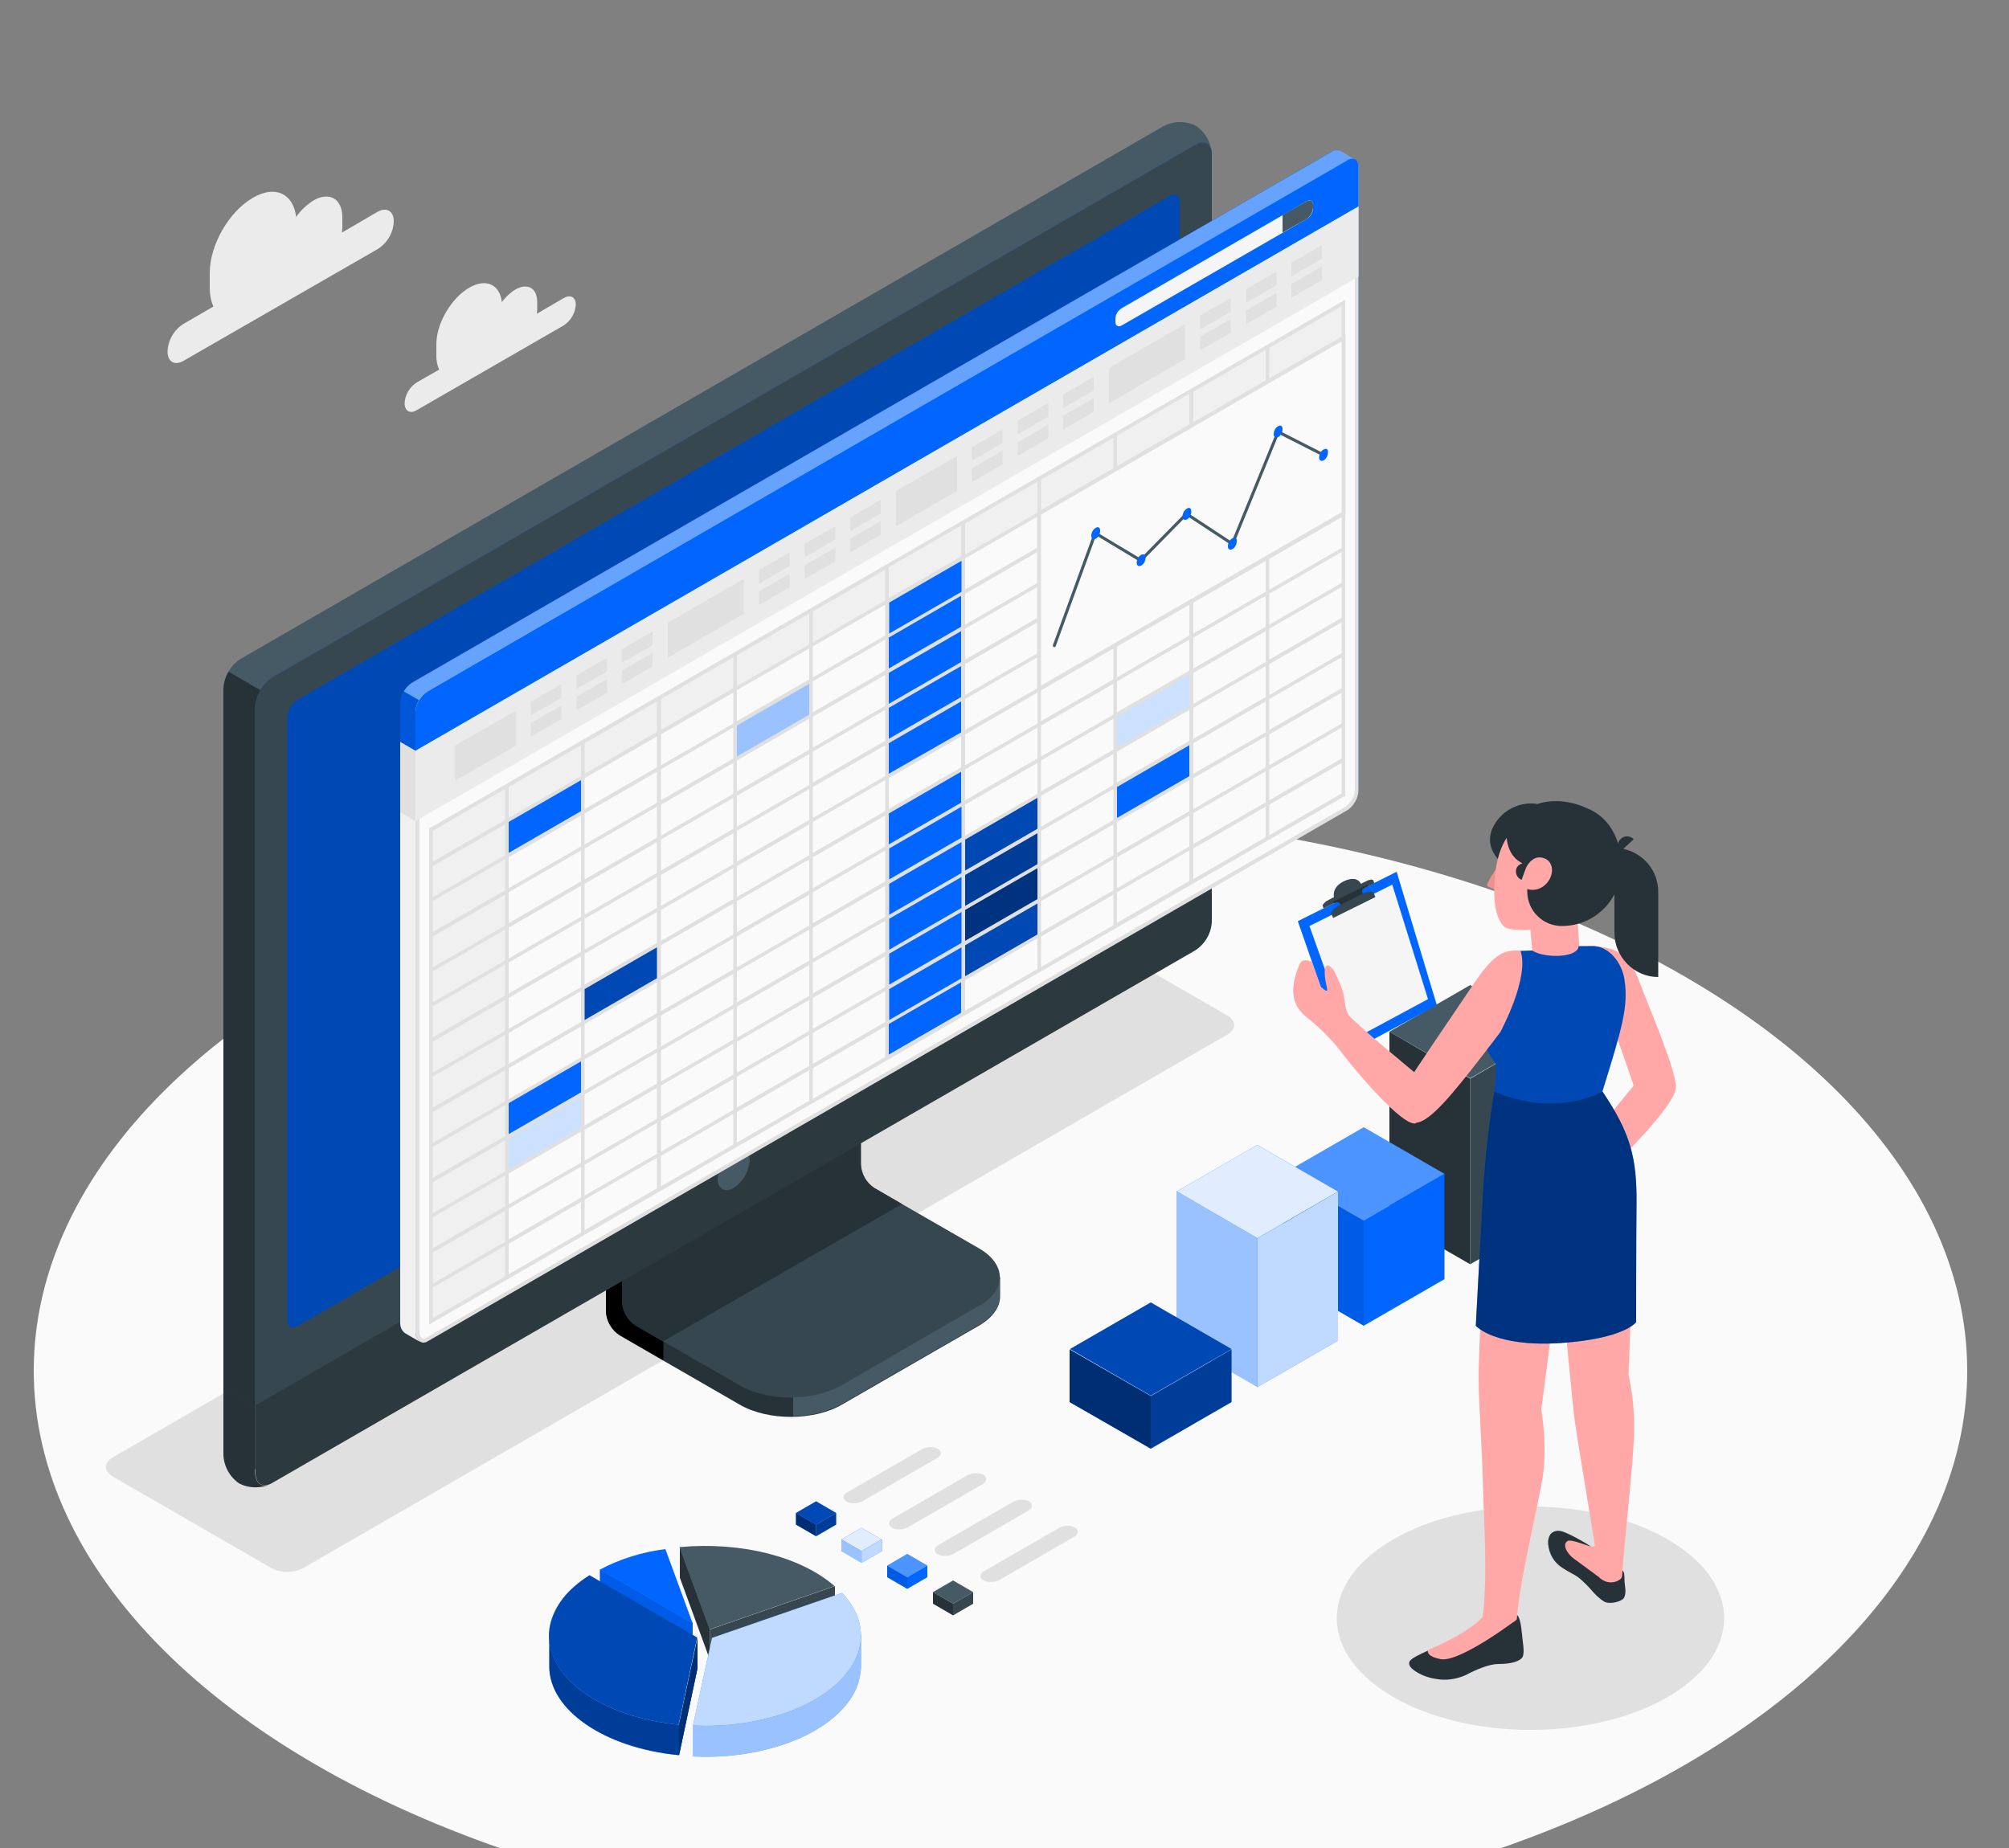 <?xml version="1.0" encoding="utf-8"?>
<!-- Generator: Adobe Illustrator 22.1.0, SVG Export Plug-In . SVG Version: 6.00 Build 0)  -->
<svg version="1.1" id="Layer_1" xmlns="http://www.w3.org/2000/svg" xmlns:xlink="http://www.w3.org/1999/xlink" x="0px" y="0px"
	 viewBox="0 0 500 460" style="enable-background:new 0 0 500 500;" xml:space="preserve">
<rect x="0" y="0" width="500" height="460" fill="#808080" stroke="none"/>
<style type="text/css">
	.st0{clip-path:url(#SVGID_2_);}
	.st1{fill:#FAFAFA;}
	.st2{fill:#E0E0E0;}
	.st3{fill:#EBEBEB;}
	.st4{fill:#263238;}
	.st5{fill:#37474F;}
	.st6{fill:#455A64;}
	.st7{fill:#0066FF;}
	.st8{opacity:0.2;enable-background:new    ;}
	.st9{opacity:0.3;enable-background:new    ;}
	.st10{fill:#F0F0F0;}
	.st11{opacity:0.4;fill:#FFFFFF;enable-background:new    ;}
	.st12{opacity:0.15;enable-background:new    ;}
	.st13{fill:#F5F5F5;}
	.st14{opacity:0.8;fill:#FFFFFF;enable-background:new    ;}
	.st15{opacity:0.4;enable-background:new    ;}
	.st16{opacity:0.5;enable-background:new    ;}
	.st17{opacity:0.6;fill:#FFFFFF;enable-background:new    ;}
	.st18{fill:#FAFAFA;stroke:#E0E0E0;stroke-miterlimit:10;}
	.st19{fill:none;stroke:#455A64;stroke-width:0.75;stroke-linecap:round;stroke-linejoin:round;}
	.st20{opacity:0.3;fill:#FFFFFF;enable-background:new    ;}
	.st21{opacity:0.1;enable-background:new    ;}
	.st22{opacity:0.88;fill:#FFFFFF;enable-background:new    ;}
	.st23{opacity:0.75;fill:#FFFFFF;enable-background:new    ;}
	.st24{opacity:0.55;enable-background:new    ;}
	.st25{fill:#FFA8A7;}
	.st26{opacity:0.3;}
	.st27{fill:#F28F8F;}
</style>
<g>
	<defs>
		<rect id="SVGID_1_" width="500" height="500"/>
	</defs>
	<clipPath id="SVGID_2_">
		<use xlink:href="#SVGID_1_"  style="overflow:visible;"/>
	</clipPath>
	<g id="Mesa_de_trabajo_1_10" class="st0">
		<g id="Floor">
			<ellipse id="Floor-2" class="st1" cx="249" cy="341.2" rx="240.6" ry="138.9"/>
		</g>
		<g id="Shadows">
			<ellipse id="Shadow" class="st2" cx="380.9" cy="402.8" rx="48.2" ry="27.8"/>
			<path id="Shadow-2" class="st2" d="M67.5,390.3l-39.5-22.8c-2.2-1.3-2.2-3.4,0-4.7l229.9-132.8c2.5-1.3,5.5-1.3,8.1,0l39.5,22.8
				c2.2,1.3,2.2,3.4,0,4.7L75.5,390.3C73,391.6,70,391.6,67.5,390.3z"/>
		</g>
		<g id="Clouds">
			<path id="Cloud" class="st3" d="M94,52.7l-8.9,5.2c0-0.4,0.1-0.8,0.1-1.2v-2.6c0-4.6-3.2-6.5-7.2-4.2c-1.7,1.1-3.2,2.5-4.3,4.1
				c-0.7-5.8-5.2-8-10.7-4.8c-6,3.4-10.8,11.8-10.8,18.7v3.9c0,1.5,0.3,3.1,0.9,4.5l-7.4,4.3c-2.4,1.5-3.9,4.1-4,6.9
				c0,2.6,1.8,3.6,4,2.3L94,62c2.4-1.5,3.9-4.1,4-6.9C98,52.5,96.2,51.5,94,52.7z"/>
			<path id="Cloud-2" class="st3" d="M140.3,74.2l-6.7,3.9c0-0.3,0.1-0.6,0.1-0.9v-2c0-3.5-2.4-4.9-5.5-3.1
				c-1.3,0.8-2.4,1.9-3.3,3.1c-0.5-4.4-3.9-6-8.1-3.6c-4.5,2.6-8.2,8.9-8.2,14.1v2.9c0,1.2,0.2,2.3,0.7,3.4l-5.6,3.2
				c-1.8,1.2-2.9,3.1-3,5.2c0,1.9,1.4,2.7,3,1.7l36.6-21.1c1.8-1.2,2.9-3.1,3-5.2C143.3,74,142,73.2,140.3,74.2z"/>
		</g>
		<g id="Device">
			<g id="Monitor">
				<g id="Group_1016">
					<g id="Group_1015">
						<path id="Path_2123" class="st4" d="M209.6,349.6l34-19.6c3.5-2,5.3-4.7,5.3-7.3s0-4.7,0-4.7l-35.3-19.9
							c-2-1.3-3.3-3.5-3.4-5.9v-41.9l-59.4,34.3v41.9c0.1,2.4,1.4,4.6,3.4,5.9l30,17.3C191.2,353.7,202.6,353.7,209.6,349.6z"/>
					</g>
					<path id="Path_2124" d="M165.1,333.9v4.7l-10.9-6.3c-2-1.3-3.2-3.5-3.4-5.9v-41.9l11.3-6.5c0.2,2.9,0.5,5.8,0.7,8.7l-7.9,4.6
						v32.7c0.1,2.4,1.4,4.6,3.4,5.9L165.1,333.9z"/>
					<path id="Path_2125" class="st5" d="M154.9,324.1c0.1,2.4,1.4,4.6,3.4,5.9l25.9,14.9c7,4,18.4,4,25.4,0l34-19.6
						c7-4,7-10.6,0-14.6l-25.9-14.9c-2-1.3-3.3-3.5-3.4-5.9v-32.7l-59.4,34.3V324.1z"/>
					<path id="Path_2126" class="st4" d="M224.5,299.7L224.5,299.7l-6.9-4c-2-1.3-3.3-3.5-3.4-5.9v-32.7l-59.4,34.3v32.7
						c0.1,2.4,1.4,4.6,3.4,5.9l6.8,3.9L224.5,299.7z"/>
					<path id="Path_2127" class="st6" d="M248.8,317.9v4.7c0,2.7-1.8,5.3-5.3,7.3l-34,19.6c-3.7,2-7.9,3-12.1,3v-4.7
						c4.2,0,8.4-1,12.1-3l34-19.7C247,323.3,248.8,320.6,248.8,317.9z"/>
				</g>
				<path id="Path_2128" class="st6" d="M59.6,364.8c2.6,1.3,5.6,1.2,8.2-0.2l229.6-132.5c2.5-1.6,4.1-4.3,4.2-7.3V38.5
					c-0.1-2.9-1.6-5.6-4-7.2c-2.6-1.3-5.6-1.2-8.2,0.2L59.9,164c-2.5,1.6-4.1,4.3-4.2,7.3v186.3C55.7,360.6,57.2,363.2,59.6,364.8z"
					/>
				<path id="Path_2129" class="st7" d="M67.8,364.7l229.6-132.5c2.5-1.6,4.1-4.3,4.2-7.3V38.5c0-2.7-1.9-3.8-4.2-2.4L67.8,168.6
					c-2.5,1.6-4.1,4.3-4.2,7.3v186.3C63.6,364.9,65.5,366,67.8,364.7z"/>
				<path id="Path_2130" class="st5" d="M67.8,364.7l229.6-132.5c2.5-1.6,4.1-4.3,4.2-7.3V38.5c0-2.7-1.9-3.8-4.2-2.4L67.8,168.6
					c-2.5,1.6-4.1,4.3-4.2,7.3v186.3C63.6,364.9,65.5,366,67.8,364.7z"/>
				<path id="Path_2131" class="st4" d="M67.2,369.5c-2.4,1-5.2,1-7.6-0.2c-2.4-1.6-3.9-4.3-4-7.2v-16.9l7.9,4.6v16.9
					C63.6,369.2,65.1,370.3,67.2,369.5z"/>
				<path id="Path_2132" class="st5" d="M63.6,349.8l0,16.9c0,2.7,1.9,3.8,4.2,2.4l229.6-132.5c2.5-1.6,4.1-4.3,4.2-7.3v-16.9
					L63.6,349.8z"/>
				<path id="Path_2133" class="st8" d="M63.6,349.8v16.9c0,2.7,1.9,3.8,4.2,2.4l229.6-132.5c2.5-1.6,4.1-4.3,4.2-7.3v-16.9
					L63.6,349.8z"/>
				<path id="Path_2134" class="st7" d="M71.5,328.6V178.6c0.1-1.8,1-3.4,2.5-4.4L291.1,48.8c1.4-0.8,2.5-0.2,2.5,1.5l0,150.1
					c-0.1,1.8-1,3.4-2.5,4.4L74,330.1C72.6,330.9,71.5,330.3,71.5,328.6z"/>
				<path id="Path_2135" class="st9" d="M71.5,328.6V178.6c0.1-1.8,1-3.4,2.5-4.4L291.1,48.8c1.4-0.8,2.5-0.2,2.5,1.5l0,150.1
					c-0.1,1.8-1,3.4-2.5,4.4L74,330.1C72.6,330.9,71.5,330.3,71.5,328.6z"/>
				<path id="Path_2136" class="st6" d="M182.6,286.5c-2.3,1.5-3.8,4.1-4,6.9c0,2.5,1.8,3.6,4,2.3c2.3-1.5,3.8-4.1,4-6.9
					C186.5,286.3,184.8,285.2,182.6,286.5z"/>
				<path id="Path_2137" class="st4" d="M64.8,171.8c-0.8,1.3-1.2,2.7-1.3,4.2v173.9l-7.9-4.6V171.4c0.1-1.5,0.5-2.9,1.3-4.2
					L64.8,171.8z"/>
			</g>
		</g>
		<g id="Spreadsheets">
			<g id="Window">
				<g id="Window-2">
					<path id="Path_2138" class="st7" d="M333.5,37.6c-0.7-0.4-1.5-0.3-2.2,0.2L102.6,169.9c-1.7,1.1-2.9,3-3,5.1v154.2
						c-0.1,1,0.4,2,1.2,2.6c0.5,0.3,3,1.7,3.8,2.1c0.5,0.3,1.2,0.2,1.7-0.1l228.8-132.2c1.8-1.1,2.9-3,3-5.1v-155
						c0.1-0.8-0.3-1.5-0.9-1.9C336.7,39.4,334.1,38,333.5,37.6z"/>
					<g id="Group_1017">
						<g id="Path_2139">
							<path class="st1" d="M105.4,333.7c-0.8,0-1.5-1-1.5-2.3V177.2c0-0.8,0.3-1.8,0.8-2.7c0.5-0.9,1.2-1.6,1.9-2L335.4,40.4
								c0.4-0.2,0.8-0.3,1.1-0.3c0.7,0,1.1,0.6,1.1,1.6v155c0,1.7-1.2,3.8-2.7,4.7L106.1,333.5C105.9,333.7,105.6,333.7,105.4,333.7
								z"/>
							<path class="st2" d="M336.5,40.6c-0.2,0-0.4,0-0.8,0.3L106.9,173c-1.3,0.8-2.5,2.7-2.5,4.3v154.2c0,0.9,0.5,1.8,1,1.8
								c0.1,0,0.3-0.1,0.5-0.2l228.8-132.2c1.3-0.8,2.5-2.7,2.5-4.3v-155c0-0.6-0.1-0.8-0.2-0.9C336.8,40.6,336.7,40.6,336.5,40.6
								 M336.5,39.6c1,0,1.6,0.8,1.6,2.1v155c0,1.9-1.3,4.2-3,5.1L106.4,333.9c-0.3,0.2-0.7,0.3-1,0.3c-1.2,0-2-1.3-2-2.8V177.2
								c0-1.9,1.3-4.2,3-5.1L335.2,40C335.6,39.7,336.1,39.6,336.5,39.6z"/>
						</g>
						<path id="Path_2140" class="st10" d="M100.9,331.9c0.3,0.2,2.6,1.5,3.6,2.1c-0.7-0.6-1.1-1.5-1.1-2.5V186.9l-3.8-2.2v144.6
							C99.6,330.3,100,331.3,100.9,331.9z"/>
					</g>
					<g id="Group_1018">
						<path id="Path_2141" class="st7" d="M338.1,41.6c0-1.9-1.3-2.6-3-1.7L106.4,172.1c-1.7,1.1-2.9,3-3,5.1v9.7L338.1,51.4V41.6z"
							/>
						<path id="Path_2142" class="st11" d="M335.2,40L106.4,172.1c-0.9,0.5-1.6,1.3-2.1,2.2l-3.8-2.2c0.5-0.9,1.2-1.6,2.1-2.2
							L331.4,37.8c0.6-0.5,1.5-0.5,2.2-0.2c0.5,0.3,3,1.7,3.6,2.1C336.5,39.4,335.8,39.5,335.2,40z"/>
						<path id="Path_2143" class="st12" d="M99.6,184.7v-9.6c0-1,0.4-2.1,0.9-3l3.8,2.2c-0.5,0.9-0.9,1.9-0.9,2.9v9.7L99.6,184.7z"
							/>
					</g>
					<g id="Group_1024">
						<path id="Path_2144" class="st3" d="M103.4,186.9v17.5L338.1,68.9V51.4L103.4,186.9z"/>
						<g id="Group_1023">
							<path id="Path_2145" class="st2" d="M113.2,185.6l15.2-8.7v8.7l-15.2,8.8L113.2,185.6z"/>
							<g id="Group_1019">
								<path id="Path_2146" class="st2" d="M132.1,174.7v3.4l7.6-4.4v-3.4L132.1,174.7z"/>
								<path id="Path_2147" class="st2" d="M132.1,180v3.4l7.6-4.4v-3.4L132.1,180z"/>
								<path id="Path_2148" class="st2" d="M143.5,168.1v3.4l7.6-4.4v-3.4L143.5,168.1z"/>
								<path id="Path_2149" class="st2" d="M143.5,173.4v3.4l7.6-4.4v-3.4L143.5,173.4z"/>
								<path id="Path_2150" class="st2" d="M154.8,161.6v3.4l7.6-4.4v-3.4L154.8,161.6z"/>
								<path id="Path_2151" class="st2" d="M154.8,166.9v3.4l7.6-4.4v-3.4L154.8,166.9z"/>
							</g>
							<g id="Group_1020">
								<path id="Path_2152" class="st2" d="M188.9,141.9v3.4l7.6-4.4v-3.4L188.9,141.9z"/>
								<path id="Path_2153" class="st2" d="M188.9,147.2v3.4l7.6-4.4v-3.4L188.9,147.2z"/>
								<path id="Path_2154" class="st2" d="M200.3,135.3v3.4l7.6-4.4V131L200.3,135.3z"/>
								<path id="Path_2155" class="st2" d="M200.3,140.7v3.4l7.6-4.4v-3.4L200.3,140.7z"/>
								<path id="Path_2156" class="st2" d="M211.6,128.8v3.4l7.6-4.4v-3.4L211.6,128.8z"/>
								<path id="Path_2157" class="st2" d="M211.6,134.1v3.4l7.6-4.4v-3.4L211.6,134.1z"/>
							</g>
							<path id="Path_2158" class="st2" d="M166.2,155l18.9-10.9v8.7l-18.9,10.9V155z"/>
							<path id="Path_2159" class="st2" d="M223,122.2l15.2-8.7v8.7L223,131L223,122.2z"/>
							<g id="Group_1021">
								<path id="Path_2160" class="st2" d="M241.9,111.3v3.4l7.6-4.4v-3.4L241.9,111.3z"/>
								<path id="Path_2161" class="st2" d="M241.9,116.6v3.4l7.6-4.4v-3.4L241.9,116.6z"/>
								<path id="Path_2162" class="st2" d="M253.3,104.7v3.4l7.6-4.4v-3.4L253.3,104.7z"/>
								<path id="Path_2163" class="st2" d="M253.3,110.1v3.4l7.6-4.4v-3.4L253.3,110.1z"/>
								<path id="Path_2164" class="st2" d="M264.6,98.2v3.4l7.6-4.4v-3.4L264.6,98.2z"/>
								<path id="Path_2165" class="st2" d="M264.6,103.5v3.4l7.6-4.4v-3.4L264.6,103.5z"/>
							</g>
							<g id="Group_1022">
								<path id="Path_2166" class="st2" d="M298.7,78.5V82l7.6-4.4v-3.4L298.7,78.5z"/>
								<path id="Path_2167" class="st2" d="M298.7,83.8v3.4l7.6-4.4v-3.4L298.7,83.8z"/>
								<path id="Path_2168" class="st2" d="M310.1,72v3.4l7.6-4.4v-3.4L310.1,72z"/>
								<path id="Path_2169" class="st2" d="M310.1,77.3v3.4l7.6-4.4v-3.4L310.1,77.3z"/>
								<path id="Path_2170" class="st2" d="M321.4,65.4v3.4l7.6-4.4V61L321.4,65.4z"/>
								<path id="Path_2171" class="st2" d="M321.4,70.7v3.4l7.6-4.4v-3.4L321.4,70.7z"/>
							</g>
							<path id="Path_2172" class="st2" d="M276,91.6l18.9-10.9v8.7L276,100.4L276,91.6z"/>
						</g>
						<path id="Path_2173" class="st2" d="M103.4,186.9l-3.8-2.2v17.5l3.8,2.2L103.4,186.9z"/>
					</g>
					<g id="Group_1025">
						<path id="Path_2174" class="st13" d="M277.6,79.5v0.6c0,1,0.7,1.4,1.6,0.9l46-26.5c1-0.6,1.6-1.7,1.6-2.8V51
							c0-1-0.7-1.4-1.6-0.9l-46,26.6C278.2,77.3,277.6,78.3,277.6,79.5z"/>
						<path id="Path_2175" class="st6" d="M326.8,51.7V51c0-1-0.7-1.4-1.6-0.9l-6,3.4l0,0v4.4l0,0l6-3.4
							C326.1,53.9,326.7,52.8,326.8,51.7z"/>
					</g>
				</g>
				<g id="Spreadsheets-2">
					<path id="Path_2176" class="st10" d="M107.2,206.5L334.4,75.4v8.7L126.1,204.4V318l-18.9,10.9L107.2,206.5z"/>
					<path id="Path_2177" class="st7" d="M126.1,204.4l18.9-10.9v8.7l-18.9,10.9V204.4z"/>
					<path id="Path_2178" class="st7" d="M126.1,274.3l18.9-10.9v8.7L126.1,283V274.3z"/>
					<g id="Group_1026">
						<path id="Path_2179" class="st7" d="M126.1,283l18.9-10.9v8.7l-18.9,10.9V283z"/>
						<path id="Path_2180" class="st14" d="M126.1,283l18.9-10.9v8.7l-18.9,10.9V283z"/>
					</g>
					<g id="Group_1027">
						<path id="Path_2181" class="st7" d="M239.7,208.7l18.9-10.9v8.7l-18.9,10.9L239.7,208.7z"/>
						<path id="Path_2182" class="st9" d="M239.7,208.7l18.9-10.9v8.7l-18.9,10.9L239.7,208.7z"/>
					</g>
					<g id="Group_1028">
						<path id="Path_2183" class="st7" d="M239.7,217.5l18.9-10.9v8.7l-18.9,10.9L239.7,217.5z"/>
						<path id="Path_2184" class="st15" d="M239.7,217.5l18.9-10.9v8.7l-18.9,10.9L239.7,217.5z"/>
					</g>
					<g id="Group_1029">
						<path id="Path_2185" class="st7" d="M239.7,226.2l18.9-10.9v8.7L239.7,235L239.7,226.2z"/>
						<path id="Path_2186" class="st16" d="M239.7,226.2l18.9-10.9v8.7L239.7,235L239.7,226.2z"/>
					</g>
					<g id="Group_1030">
						<path id="Path_2187" class="st7" d="M239.7,235l18.9-10.9v8.7l-18.9,10.9V235z"/>
						<path id="Path_2188" class="st9" d="M239.7,235l18.9-10.9v8.7l-18.9,10.9V235z"/>
					</g>
					<path id="Path_2189" class="st7" d="M220.8,149.7l18.9-10.9v43.7l-18.9,10.9V149.7z"/>
					<path id="Path_2190" class="st7" d="M220.8,202.2l18.9-10.9v61.2l-18.9,10.9V202.2z"/>
					<g id="Group_1031">
						<path id="Path_2191" class="st7" d="M145,245.9L164,235v8.7L145,254.6V245.9z"/>
						<path id="Path_2192" class="st9" d="M145,245.9L164,235v8.7L145,254.6V245.9z"/>
					</g>
					<g id="Group_1032">
						<path id="Path_2193" class="st7" d="M182.9,180.3l18.9-10.9v8.7l-18.9,10.9L182.9,180.3z"/>
						<path id="Path_2194" class="st17" d="M182.9,180.3l18.9-10.9v8.7l-18.9,10.9L182.9,180.3z"/>
					</g>
					<g id="Group_1033">
						<path id="Path_2195" class="st7" d="M277.6,178.1l18.9-10.9v8.7l-18.9,10.9V178.1z"/>
						<path id="Path_2196" class="st14" d="M277.6,178.1l18.9-10.9v8.7l-18.9,10.9V178.1z"/>
					</g>
					<path id="Path_2197" class="st7" d="M277.6,195.6l18.9-10.9v8.7l-18.9,10.9L277.6,195.6z"/>
					<path id="Path_2198" class="st2" d="M107,206.1l-0.2,0.1v123.5l227.8-131.5l0.2-0.1V74.6L107,206.1z M333.9,188.8l-18,10.4
						v-7.7l18-10.4L333.9,188.8z M107.7,215.6l18-10.4v7.7l-18,10.4V215.6z M220.3,203v7.7l-18,10.4v-7.7L220.3,203z M202.3,212.3
						v-7.7l18-10.4v7.7L202.3,212.3z M221.2,202.5l18-10.4v7.7l-18,10.4V202.5z M221.2,201.4v-7.7l18-10.4v7.7L221.2,201.4z
						 M221.2,192.6V185l18-10.4v7.7L221.2,192.6z M221.2,183.9v-7.7l18-10.4v7.7L221.2,183.9z M220.3,184.4l-18,10.4v-7.7l18-10.4
						V184.4z M220.3,185.5v7.7l-18,10.4v-7.7L220.3,185.5z M201.4,204.1l-18,10.4v-7.7l18-10.4V204.1z M201.4,205.2v7.7l-18,10.4
						v-7.7L201.4,205.2z M201.4,213.9v7.7l-18,10.4v-7.7L201.4,213.9z M201.4,222.7v7.7l-18,10.4v-7.7L201.4,222.7z M202.3,222.1
						l18-10.4v7.7l-18,10.4V222.1z M220.3,220.5v7.7l-18,10.4v-7.7L220.3,220.5z M221.3,220l18-10.4v7.7l-18,10.4V220z M221.3,218.9
						v-7.7l18-10.4v7.7L221.3,218.9z M240.2,200.3l18-10.4v7.7l-18,10.4L240.2,200.3z M240.2,199.2v-7.7l18-10.4v7.7L240.2,199.2z
						 M240.2,190.5v-7.7l18-10.4v7.7L240.2,190.5z M240.2,181.7V174l18-10.4v7.7L240.2,181.7z M240.2,173v-7.7l18-10.4v7.7
						L240.2,173z M240.2,164.2v-7.7l18-10.4v7.7L240.2,164.2z M239.2,164.8l-18,10.4v-7.7l18-10.4V164.8z M220.3,175.7l-18,10.4
						v-7.7l18-10.4V175.7z M201.4,186.6l-18,10.4v-7.7l18-10.4V186.6z M201.4,187.7v7.7l-18,10.4v-7.7L201.4,187.7z M182.5,206.3
						l-18,10.4V209l18-10.4V206.3z M182.5,207.4v7.7l-18,10.4v-7.7L182.5,207.4z M182.5,216.1v7.7l-18,10.4v-7.7L182.5,216.1z
						 M182.5,224.9v7.7l-18,10.4v-7.7L182.5,224.9z M182.5,233.6v7.7l-18,10.4V244L182.5,233.6z M182.5,242.4v7.7l-18,10.4v-7.7
						L182.5,242.4z M183.4,241.8l18-10.4v7.7l-18,10.4V241.8z M201.4,240.2v7.7l-18,10.4v-7.7L201.4,240.2z M202.3,239.6l18-10.4
						v7.7l-18,10.4V239.6z M221.3,228.7l18-10.4v7.7l-18,10.4V228.7z M240.2,217.8l18-10.4v7.7l-18,10.4L240.2,217.8z M240.2,216.7
						V209l18-10.4v7.7L240.2,216.7z M259.1,198.1l18-10.4v7.7l-18,10.4V198.1z M259.1,197v-7.7l18-10.4v7.7L259.1,197z M259.1,188.3
						v-7.7l18-10.4v7.7L259.1,188.3z M259.1,179.5v-7.7l18-10.4v7.7L259.1,179.5z M259.1,170.8v-7.7l18-10.4v7.7L259.1,170.8z
						 M259.1,162v-7.7l18-10.4v7.7L259.1,162z M259.1,153.3v-7.7l18-10.4v7.7L259.1,153.3z M259.1,144.6v-7.7l18-10.4v7.7
						L259.1,144.6z M258.2,145.1l-18,10.4v-7.7l18-10.4V145.1z M239.2,156l-18,10.4v-7.7l18-10.4V156z M220.3,166.9l-18,10.4v-7.7
						l18-10.4V166.9z M201.4,177.9l-18,10.4v-7.7l18-10.4V177.9z M182.5,188.8l-18,10.4v-7.7l18-10.4V188.8z M182.5,189.9v7.7
						l-18,10.4v-7.7L182.5,189.9z M163.5,208.5l-18,10.4v-7.7l18-10.4V208.5z M163.5,209.6v7.7l-18,10.4v-7.7L163.5,209.6z
						 M163.5,218.3v7.7l-18,10.4v-7.7L163.5,218.3z M163.5,227v7.7l-18,10.4v-7.7L163.5,227z M163.5,235.8v7.7l-18,10.4v-7.7
						L163.5,235.8z M163.5,244.5v7.7l-18,10.4v-7.7L163.5,244.5z M163.5,253.3v7.7l-18,10.4v-7.7L163.5,253.3z M163.5,262v7.7
						l-18,10.4v-7.7L163.5,262z M164.5,261.5l18-10.4v7.7l-18,10.4V261.5z M182.5,259.8v7.7l-18,10.4v-7.7L182.5,259.8z
						 M183.4,259.3l18-10.4v7.7l-18,10.4V259.3z M202.3,248.4l18-10.4v7.7l-18,10.4V248.4z M221.3,237.4l18-10.4v7.7l-18,10.4V237.4
						z M240.2,226.5l18-10.4v7.7l-18,10.4L240.2,226.5z M259.1,215.6l18-10.4v7.7l-18,10.4V215.6z M259.1,214.5v-7.7l18-10.4v7.7
						L259.1,214.5z M278,195.9l18-10.4v7.7l-18,10.4V195.9z M278,194.8v-7.7l18-10.4v7.7L278,194.8z M278,186.1v-7.7l18-10.4v7.7
						L278,186.1z M278,177.3v-7.7l18-10.4v7.7L278,177.3z M278,168.6v-7.7l18-10.4v7.7L278,168.6z M278,159.9v-7.7l18-10.4v7.7
						L278,159.9z M278,151.1v-7.7l18-10.4v7.7L278,151.1z M278,142.4v-7.7l18-10.4v7.7L278,142.4z M278,133.6V126l18-10.4v7.7
						L278,133.6z M278,124.9v-7.7l18-10.4v7.7L278,124.9z M277.1,125.4l-18,10.4v-7.7l18-10.4V125.4z M258.2,136.3l-18,10.4v-7.7
						l18-10.4V136.3z M239.3,147.3l-18,10.4V150l18-10.4V147.3z M220.3,158.2l-18,10.4v-7.7l18-10.4V158.2z M201.4,169.1l-18,10.4
						v-7.7l18-10.4V169.1z M182.5,180.1l-18,10.4v-7.7l18-10.4V180.1z M163.5,191l-18,10.4v-7.7l18-10.4V191z M163.5,192.1v7.7
						l-18,10.4v-7.7L163.5,192.1z M144.6,210.7l-18,10.4v-7.7l18-10.4V210.7z M144.6,211.7v7.7l-18,10.4v-7.7L144.6,211.7z
						 M144.6,220.5v7.7l-18,10.4v-7.7L144.6,220.5z M144.6,229.2v7.7l-18,10.4v-7.7L144.6,229.2z M144.6,238v7.7l-18,10.4v-7.7
						L144.6,238z M144.6,246.7v7.7l-18,10.4v-7.7L144.6,246.7z M144.6,255.5v7.7l-18,10.4v-7.7L144.6,255.5z M144.6,264.2v7.7
						l-18,10.4v-7.7L144.6,264.2z M144.6,273v7.7l-18,10.4v-7.7L144.6,273z M144.6,281.7v7.7l-18,10.4v-7.7L144.6,281.7z
						 M145.5,281.2l18-10.4v7.7l-18,10.4V281.2z M163.5,279.5v7.7l-18,10.4v-7.7L163.5,279.5z M164.5,279l18-10.4v7.7l-18,10.4V279z
						 M183.4,268l18-10.4v7.7l-18,10.4V268z M202.3,257.1l18-10.4v7.7l-18,10.4V257.1z M221.3,246.2l18-10.4v7.7l-18,10.4V246.2z
						 M240.2,235.3l18-10.4v7.7l-18,10.4L240.2,235.3z M259.1,224.3l18-10.4v7.7l-18,10.4V224.3z M278,213.4l18-10.4v7.7l-18,10.4
						V213.4z M278,212.3v-7.7l18-10.4v7.7L278,212.3z M297,193.7l18-10.4v7.7l-18,10.4V193.7z M297,192.6V185l18-10.4v7.7L297,192.6
						z M297,183.9v-7.7l18-10.4v7.7L297,183.9z M297,175.2v-7.7l18-10.4v7.7L297,175.2z M297,166.4v-7.7l18-10.4v7.7L297,166.4z
						 M297,157.7V150l18-10.4v7.7L297,157.7z M297,148.9v-7.7l18-10.4v7.7L297,148.9z M297,140.2v-7.7l18-10.4v7.7L297,140.2z
						 M297,131.4v-7.7l18-10.4v7.7L297,131.4z M297,122.7V115l18-10.4v7.7L297,122.7z M297,113.9v-7.7l18-10.4v7.7L297,113.9z
						 M297,105.2v-7.7l18-10.4v7.7L297,105.2z M296,105.7l-18,10.4v-7.7l18-10.4V105.7z M277.1,116.7l-18,10.4v-7.7l18-10.4V116.7z
						 M258.2,127.6l-18,10.4v-7.7l18-10.4V127.6z M239.2,138.5l-18,10.4v-7.7l18-10.4V138.5z M220.3,149.5l-18,10.4v-7.7l18-10.4
						V149.5z M201.4,160.4l-18,10.4v-7.7l18-10.4V160.4z M182.5,171.3l-18,10.4V174l18-10.4V171.3z M163.5,182.2l-18,10.4V185
						l18-10.4V182.2z M144.6,193.2l-18,10.4v-7.7l18-10.4V193.2z M144.6,194.2v7.7l-18,10.4v-7.7L144.6,194.2z M107.7,224.3l18-10.4
						v7.7l-18,10.4V224.3z M107.7,233.1l18-10.4v7.7l-18,10.4V233.1z M107.7,241.8l18-10.4v7.7l-18,10.4V241.8z M107.7,250.5
						l18-10.4v7.7l-18,10.4L107.7,250.5z M107.7,259.3l18-10.4v7.7l-18,10.4L107.7,259.3z M107.7,268l18-10.4v7.7l-18,10.4
						L107.7,268z M107.7,276.8l18-10.4v7.7l-18,10.4V276.8z M107.7,285.5l18-10.4v7.7l-18,10.4V285.5z M107.7,294.3l18-10.4v7.7
						l-18,10.4V294.3z M107.7,303l18-10.4v7.7l-18,10.4V303z M107.7,311.8l18-10.4v7.7l-18,10.4V311.8z M126.6,300.8l18-10.4v7.7
						l-18,10.4L126.6,300.8z M144.6,299.2v7.6l-18,10.4v-7.6L144.6,299.2z M145.5,298.6l18-10.4v7.6l-18,10.4V298.6z M164.5,287.7
						l18-10.4v7.6l-18,10.4V287.7z M183.4,276.8l18-10.4v7.6l-18,10.4V276.8z M202.3,265.9l18-10.4v7.6l-18,10.4V265.9z
						 M221.2,254.9l18-10.4v7.6l-18,10.4V254.9z M240.2,244l18-10.4v7.6l-18,10.4L240.2,244z M259.1,233.1l18-10.4v7.6l-18,10.4
						V233.1z M278,222.1l18-10.4v7.6l-18,10.4V222.1z M297,211.2l18-10.4v7.6l-18,10.4V211.2z M297,210.1v-7.7l18-10.4v7.7
						L297,210.1z M333.9,180.1l-18,10.4v-7.7l18-10.4L333.9,180.1z M333.9,171.3l-18,10.4v-7.7l18-10.4L333.9,171.3z M333.9,162.6
						l-18,10.4v-7.7l18-10.4L333.9,162.6z M333.9,153.8l-18,10.4v-7.7l18-10.4L333.9,153.8z M333.9,145.1l-18,10.4v-7.7l18-10.4
						L333.9,145.1z M333.9,136.4l-18,10.4v-7.7l18-10.4L333.9,136.4z M333.9,127.6l-18,10.4v-7.7l18-10.4L333.9,127.6z M333.9,118.9
						l-18,10.4v-7.7l18-10.4L333.9,118.9z M333.9,110.1l-18,10.4v-7.7l18-10.4L333.9,110.1z M333.9,101.4l-18,10.4v-7.7l18-10.4
						L333.9,101.4z M333.9,92.6l-18,10.4v-7.7l18-10.4L333.9,92.6z M333.9,83.9l-18,10.4v-7.7l18-10.4L333.9,83.9z M125.7,196.4v7.7
						l-18,10.4v-7.7L125.7,196.4z M107.7,320.5l18-10.4v7.6l-18,10.4V320.5z M315.9,207.9v-7.6l18-10.4v7.6L315.9,207.9z"/>
					<g id="Group_1035">
						<path id="Path_2199" class="st18" d="M258.6,127.8l75.8-43.7v43.7l-75.8,43.7V127.8z"/>
						<g id="Group_1034">
							<path id="Path_2200" class="st19" d="M262.4,160.7l10.2-28l11.3,6.8l11.4-11.6l11.4,7.5l11.4-27.9l11.4,5.8"/>
							<path id="Path_2201" class="st7" d="M272.7,131.4c-0.7,0.4-1.1,1.2-1.1,2c0,0.7,0.5,1,1.1,0.7c0.7-0.4,1.1-1.2,1.1-2
								C273.8,131.3,273.3,131,272.7,131.4z"/>
							<path id="Path_2202" class="st7" d="M284,138.1c-0.7,0.4-1.1,1.2-1.1,2c0,0.7,0.5,1,1.1,0.7c0.7-0.4,1.1-1.2,1.1-2
								C285.2,138.1,284.7,137.8,284,138.1z"/>
							<path id="Path_2203" class="st7" d="M295.4,126.6c-0.7,0.4-1.1,1.2-1.1,2c0,0.7,0.5,1,1.1,0.7c0.7-0.4,1.1-1.2,1.1-2
								C296.5,126.5,296,126.2,295.4,126.6z"/>
							<path id="Path_2204" class="st7" d="M306.7,134c-0.7,0.4-1.1,1.2-1.1,2c0,0.7,0.5,1,1.1,0.7c0.7-0.4,1.1-1.2,1.1-2
								C307.9,134,307.4,133.7,306.7,134z"/>
							<path id="Path_2205" class="st7" d="M318.1,106.1c-0.7,0.4-1.1,1.2-1.1,2c0,0.7,0.5,1,1.1,0.7c0.7-0.4,1.1-1.2,1.1-2
								C319.2,106,318.7,105.7,318.1,106.1z"/>
							<path id="Path_2206" class="st7" d="M329.4,111.9c-0.7,0.4-1.1,1.2-1.1,2c0,0.7,0.5,1,1.1,0.7c0.7-0.4,1.1-1.2,1.1-2
								C330.6,111.8,330.1,111.5,329.4,111.9z"/>
						</g>
					</g>
				</g>
			</g>
		</g>
		<g id="Charts">
			<g id="Charts-2">
				<g id="Group_1036">
					<path id="Path_2207" class="st6" d="M365.9,245.2l-20.1,11.6l20.1,11.6l20.1-11.6L365.9,245.2z"/>
					<path id="Path_2208" class="st5" d="M386,256.8v46.3l-20.1,11.6v-46.2L386,256.8z"/>
					<path id="Path_2209" class="st4" d="M365.9,268.5v46.2l-20.1-11.6v-46.3L365.9,268.5z"/>
				</g>
				<g id="Group_1037">
					<path id="Path_2210" class="st7" d="M339.4,280.6l-20.1,11.6l20.1,11.6l20.1-11.6L339.4,280.6z"/>
					<path id="Path_2211" class="st20" d="M339.4,280.6l-20.1,11.6l20.1,11.6l20.1-11.6L339.4,280.6z"/>
					<path id="Path_2212" class="st7" d="M359.5,292.2v26.2L339.4,330v-26.2L359.5,292.2z"/>
					<path id="Path_2213" class="st7" d="M339.4,303.8V330l-20.1-11.6v-26.2L339.4,303.8z"/>
					<path id="Path_2214" class="st21" d="M339.4,303.8V330l-20.1-11.6v-26.2L339.4,303.8z"/>
				</g>
				<g id="Group_1038">
					<path id="Path_2215" class="st7" d="M312.9,285l-20.1,11.6l20.1,11.6l20.1-11.6L312.9,285z"/>
					<path id="Path_2216" class="st22" d="M312.9,285l-20.1,11.6l20.1,11.6l20.1-11.6L312.9,285z"/>
					<path id="Path_2217" class="st7" d="M333,296.6v37.1l-20.1,11.6v-37L333,296.6z"/>
					<path id="Path_2218" class="st23" d="M333,296.6v37.1l-20.1,11.6v-37L333,296.6z"/>
					<path id="Path_2219" class="st7" d="M312.9,308.2v37l-20.1-11.6v-37.1L312.9,308.2z"/>
					<path id="Path_2220" class="st17" d="M312.9,308.2v37l-20.1-11.6v-37.1L312.9,308.2z"/>
				</g>
				<g id="Group_1039">
					<path id="Path_2221" class="st7" d="M286.4,324.2l-20.1,11.6l20.1,11.6l20.1-11.6L286.4,324.2z"/>
					<path id="Path_2222" class="st9" d="M286.4,324.2l-20.1,11.6l20.1,11.6l20.1-11.6L286.4,324.2z"/>
					<path id="Path_2223" class="st7" d="M306.5,335.9V349l-20.1,11.6v-13.1L306.5,335.9z"/>
					<path id="Path_2224" class="st15" d="M306.5,335.9V349l-20.1,11.6v-13.1L306.5,335.9z"/>
					<path id="Path_2225" class="st7" d="M286.4,347.5v13.1L266.2,349v-13.1L286.4,347.5z"/>
					<path id="Path_2226" class="st24" d="M286.4,347.5v13.1L266.2,349v-13.1L286.4,347.5z"/>
				</g>
			</g>
			<g id="Charts-3">
				<g id="Group_1042">
					<path id="Path_2227" class="st4" d="M176.7,405.6v7.6l-7.5-20.5v-7.6l0,0L176.7,405.6z"/>
					<path id="Path_2228" class="st5" d="M176.7,405.6v7.6l31.1-10.8v-7.6L176.7,405.6z"/>
					<path id="Path_2229" class="st6" d="M169.1,385.1l7.5,20.5l31.1-10.8C199.2,387.4,184.4,383.7,169.1,385.1z"/>
					<path id="Path_2230" class="st7" d="M136.7,407c0,0.1,0,0.2,0,0.2L136.7,407L136.7,407z"/>
					<path id="Path_2231" class="st7" d="M173.6,415.2l-4.6,21.7c-18.8-1.8-32.4-11.4-32.3-22.2l0,0v-7.4c0,10.8,13.6,20.2,32.3,22
						l3.2-14.9L173.6,415.2z"/>
					<path id="Path_2232" class="st15" d="M173.6,415.2l-4.6,21.7c-18.8-1.8-32.4-11.4-32.3-22.2l0,0v-7.4c0,10.8,13.6,20.2,32.3,22
						l3.2-14.9L173.6,415.2z"/>
					<g id="Group_1040">
						<path id="Path_2233" class="st7" d="M172.5,429.6v7.6c7.8,0.4,15.6-0.6,22.9-3.1c8.9-3.1,15.1-8,17.7-13.8
							c0.7-1.7,1.1-3.5,1.2-5.3c0-0.7,0-7.9,0-7.9s-2.1-0.2-4.7-2.9l-5.8,2l-26.6,9.2L172.5,429.6z"/>
						<path id="Path_2234" class="st17" d="M172.5,429.6v7.6c7.8,0.4,15.6-0.6,22.9-3.1c8.9-3.1,15.1-8,17.7-13.8
							c0.7-1.7,1.1-3.5,1.2-5.3c0-0.7,0-7.9,0-7.9s-2.1-0.2-4.7-2.9l-5.8,2l-26.6,9.2L172.5,429.6z"/>
						<path id="Path_2235" class="st7" d="M149.3,398.3l23.1,13.4V404l-23.1-13.4V398.3z"/>
						<path id="Path_2236" class="st21" d="M149.3,398.3l23.1,13.4V404l-23.1-13.4V398.3z"/>
					</g>
					<g id="Group_1041">
						<path id="Path_2237" class="st7" d="M136.9,404.5c-2.5,11.9,11.7,22.8,32,24.8l4.6-21.7l-26.8-15.5
							C141.2,395.6,138,399.7,136.9,404.5z"/>
						<path id="Path_2238" class="st9" d="M136.9,404.5c-2.5,11.9,11.7,22.8,32,24.8l4.6-21.7l-26.8-15.5
							C141.2,395.6,138,399.7,136.9,404.5z"/>
						<path id="Path_2239" class="st7" d="M172.6,428.9l-0.1,0.6c7.8,0.4,15.6-0.6,22.9-3.1c8.9-3.1,15.1-8,17.7-13.8
							c2.4-5.5,1.1-11.1-3.5-16.1l-5.8,2l-26.6,9.2L172.6,428.9z"/>
						<path id="Path_2240" class="st23" d="M172.6,428.9l-0.1,0.6c7.8,0.4,15.6-0.6,22.9-3.1c8.9-3.1,15.1-8,17.7-13.8
							c2.4-5.5,1.1-11.1-3.5-16.1l-5.8,2l-26.6,9.2L172.6,428.9z"/>
						<path id="Path_2241" class="st7" d="M149.3,390.7l23.1,13.4l-6.8-18.5C159.9,386.3,154.4,388,149.3,390.7z"/>
					</g>
					<path id="Path_2242" class="st7" d="M173.6,415.2v-7.6l-4.6,21.7v7.6L173.6,415.2z"/>
					<path id="Path_2243" class="st24" d="M173.6,415.2v-7.6l-4.6,21.7v7.6L173.6,415.2z"/>
				</g>
				<g id="Group_1044">
					<g id="Group_1043">
						<path id="Path_2244" class="st7" d="M203.1,373.7l-5,2.9l5,2.9l5-2.9L203.1,373.7z"/>
						<path id="Path_2245" class="st9" d="M203.1,373.7l-5,2.9l5,2.9l5-2.9L203.1,373.7z"/>
						<path id="Path_2246" class="st7" d="M208.1,376.6v2.9l-5,2.9v-2.9L208.1,376.6z"/>
						<path id="Path_2247" class="st15" d="M208.1,376.6v2.9l-5,2.9v-2.9L208.1,376.6z"/>
						<path id="Path_2248" class="st7" d="M203.1,379.5v2.9l-5-2.9v-2.9L203.1,379.5z"/>
						<path id="Path_2249" class="st24" d="M203.1,379.5v2.9l-5-2.9v-2.9L203.1,379.5z"/>
					</g>
					<path id="Path_2250" class="st2" d="M210.8,371.5l18.7-10.8c1.2-0.6,2.7-0.7,3.9-0.1c1,0.6,1,1.6-0.1,2.3l-18.7,10.8
						c-1.2,0.6-2.7,0.7-3.9,0.1C209.6,373.1,209.7,372.1,210.8,371.5z"/>
				</g>
				<g id="Group_1046">
					<g id="Group_1045">
						<path id="Path_2251" class="st7" d="M214.4,380.3l-5,2.9l5,2.9l5-2.9L214.4,380.3z"/>
						<path id="Path_2252" class="st22" d="M214.4,380.3l-5,2.9l5,2.9l5-2.9L214.4,380.3z"/>
						<path id="Path_2253" class="st7" d="M219.5,383.2v2.9l-5,2.9v-2.9L219.5,383.2z"/>
						<path id="Path_2254" class="st23" d="M219.5,383.2v2.9l-5,2.9v-2.9L219.5,383.2z"/>
						<path id="Path_2255" class="st7" d="M214.4,386.1v2.9l-5-2.9v-2.9L214.4,386.1z"/>
						<path id="Path_2256" class="st17" d="M214.4,386.1v2.9l-5-2.9v-2.9L214.4,386.1z"/>
					</g>
					<path id="Path_2257" class="st2" d="M222.1,378l18.7-10.8c1.2-0.6,2.7-0.7,3.9-0.1c1,0.6,1,1.6-0.1,2.3l-18.7,10.8
						c-1.2,0.6-2.7,0.7-3.9,0.1C221,379.7,221,378.7,222.1,378z"/>
				</g>
				<g id="Group_1048">
					<g id="Group_1047">
						<path id="Path_2258" class="st7" d="M225.8,386.8l-5,2.9l5,2.9l5-2.9L225.8,386.8z"/>
						<path id="Path_2259" class="st20" d="M225.8,386.8l-5,2.9l5,2.9l5-2.9L225.8,386.8z"/>
						<path id="Path_2260" class="st7" d="M230.8,389.7v2.9l-5,2.9v-2.9L230.8,389.7z"/>
						<path id="Path_2261" class="st7" d="M225.8,392.6v2.9l-5-2.9v-2.9L225.8,392.6z"/>
						<path id="Path_2262" class="st21" d="M225.8,392.6v2.9l-5-2.9v-2.9L225.8,392.6z"/>
					</g>
					<path id="Path_2263" class="st2" d="M233.5,384.6l18.7-10.8c1.2-0.6,2.7-0.7,3.9-0.1c1,0.6,1,1.6-0.1,2.3l-18.7,10.8
						c-1.2,0.6-2.7,0.7-3.9,0.1C232.3,386.2,232.4,385.2,233.5,384.6z"/>
				</g>
				<g id="Group_1050">
					<g id="Group_1049">
						<path id="Path_2264" class="st6" d="M237.2,393.4l-5,2.9l5,2.9l5-2.9L237.2,393.4z"/>
						<path id="Path_2265" class="st5" d="M242.2,396.3v2.9l-5,2.9v-2.9L242.2,396.3z"/>
						<path id="Path_2266" class="st4" d="M237.2,399.2v2.9l-5-2.9v-2.9L237.2,399.2z"/>
					</g>
					<path id="Path_2267" class="st2" d="M244.9,391.1l18.7-10.8c1.2-0.6,2.7-0.7,3.9-0.1c1,0.6,1,1.6-0.1,2.3l-18.7,10.8
						c-1.2,0.6-2.7,0.7-3.9,0.1C243.7,392.8,243.7,391.8,244.9,391.1z"/>
				</g>
			</g>
		</g>
		<g id="Character">
			<g id="Character-2">
				<g id="Group_1069">
					<g id="Group_1051">
						<path id="Path_2268" class="st25" d="M395.2,235.5c6.9,0,10.2,1.9,12.7,8.6s9.1,21.8,9.2,26.4c0.1,4.7-15,18.9-14.4,18.7
							c0.2-0.1-4.6-8.6-4.6-8.6l8.5-10.4l-4.9-14.1L395.2,235.5z"/>
					</g>
					<g id="Group_1055">
						<g id="Group_1052">
							<path id="Path_2269" class="st4" d="M403.8,390.9c0.4,0.4,0.5,0.8,0.5,2.3s0.6,3.1-0.1,4.5c-0.6,1-3.5,1.7-4.9,1
								c-1.3-0.8-2.4-1.9-3.4-3.1c-0.9-1-1.9-2-3-2.9c-1.2-0.9-2.7-1.5-4-2.4c-2.1-1.3-3.4-3.5-3.6-6c-0.1-0.8,0.1-1.6,0.5-2.3
								c0.6-0.8,1.6-1.1,2.6-0.9c1.4,0.2,6.2,2.9,7.3,3.7C397,385.8,403.4,390.4,403.8,390.9z"/>
						</g>
						<path id="Path_2270" class="st25" d="M396.8,384.7c0,1.1-4.5-1.4-6.4-1.2c0,0,0,0-0.1,0c-1.7,0.8-0.3,3.2,1.3,4.4s6.8,5,6.8,5
							l1.1-6.1L396.8,384.7z"/>
						<g id="Group_1053">
							<path id="Path_2271" class="st4" d="M377.4,402c0.8,0,1.2,2.7,1.4,4.8c0.1,1.6,0.7,4.3,0.2,5.5s-2.8,1.9-6.1,1.9
								c-2.2,0-5.6,1.4-8,2.7c-2.4,1.1-5,1.5-7.6,1c-3-0.4-6.1-2.2-6.5-3.4s0.2-1.8,7.3-4.8c0.1,0,7.5-3.3,11-7L377.4,402z"/>
						</g>
						<path id="Path_2272" class="st25" d="M358,409.6c-1,0.4-1.8,0.8-2.6,1.1c-0.2,0.7,0.1,1.7,3.2,2.3c4.8,0.8,18.8-9.8,18.8-9.8
							s-2,0.6-2.4-0.6l-6.1,0C365.5,406.3,358,409.5,358,409.6z"/>
						<g id="Group_1054">
							<path id="Path_2273" class="st25" d="M406.7,356.1c0.1-4.7-0.4-9.3-1.4-13.9c0,0,0.8-17.9,0.9-29.1c0.2-22.2-0.2-25.5-5.1-35
								c0,0-28.7-3.4-29.9,10.6c-1.5,17.4-3.3,46.5-3.2,54.8c0,6.2,0.7,12.9,1.1,26.8c0.2,9,1.2,21.6-0.1,32.2
								c1.6,2.7,6,2.7,8.5,0.6c0.7-10.4,5.9-30.3,6.7-37.2c0.4-5,0.2-10-0.6-15c0,0,3.8-29.6,4.5-34.1c1,4.8,1.5,9.6,1.7,14.5
								c0,2,0.7,8.6,1.8,19.7c0.7,6.8,5.5,33.2,6.5,41.7c2.4,2.3,5.5,0.7,5.6-0.3C404.4,382,406.7,362.5,406.7,356.1z"/>
						</g>
						<path id="Path_2274" class="st12" d="M388,316.8l2.5-14.4c4.3-0.7,8.3-2.8,11.3-5.9c0,0-1.5,5.8-9,7.7l-3,13l-0.5,11.9
							L388,316.8z"/>
					</g>
					<g id="Group_1057">
						<g id="Group_1056">
							<path id="Path_2275" class="st25" d="M380.8,230.6l1.2,13l11.5-0.7l-0.9-14.5L380.8,230.6z"/>
						</g>
					</g>
					<g id="Group_1059">
						<g id="Group_1058">
							<path id="Path_2276" class="st7" d="M403.8,281.6c-1.3-3.5-3-6.8-5-9.9c4.9-15.8,6.5-21.1,5.5-27.8c-0.6-4.3-4-8.6-8.2-8.4
								c0,0-2.3,0-3.2,0c-0.2,3-8.5,3.1-11.6,1.1l-2.9,0.1c-2.1,0.7-9,11-9.8,17.7c-0.6,5.5,3.7,10.3,3.7,10.3c0,2.3-0.1,4.7-0.4,7
								c0,0,0,13.4,0,20c0,0,1.6,5.1,18.4,3.5c15-1.4,15.3-6.5,15.3-6.5C405.3,286.2,404.7,283.9,403.8,281.6z"/>
						</g>
					</g>
					<g id="Group_1061" class="st26">
						<g id="Group_1060">
							<path id="Path_2277" d="M403.8,281.6c-1.3-3.5-3-6.8-5-9.9c4.9-15.8,6.5-21.1,5.5-27.8c-0.6-4.3-4-8.6-8.2-8.4
								c0,0-2.3,0-3.2,0c-0.2,3-8.5,3.1-11.6,1.1l-2.9,0.1c-2.1,0.7-9,11-9.8,17.7c-0.6,5.5,3.7,10.3,3.7,10.3c0,2.3-0.1,4.7-0.4,7
								c0,0,0,13.4,0,20c0,0,1.6,5.1,18.4,3.5c15-1.4,15.3-6.5,15.3-6.5C405.3,286.2,404.7,283.9,403.8,281.6z"/>
						</g>
					</g>
					<g id="Group_1064">
						<path id="Path_2278" class="st4" d="M382.5,200.1c-3.4-0.5-6.9,0.8-9.2,3.3c-5.9,6.6,0.6,11.5,0.6,11.5L382.5,200.1"/>
						<g id="Group_1062">
							<path id="Path_2279" class="st27" d="M372.3,216.3c0,0-2.5,3.8-2.2,4.2c0.6,0.4,1.2,0.7,1.9,0.8L372.3,216.3z"/>
						</g>
						<g id="Group_1063">
							<path id="Path_2280" class="st25" d="M380.1,204.2c-2.5,1.3-6.7,3.6-7.9,12.7c-1.1,9.3,0.9,12.6,2.2,13.8
								c0.9,0.8,5.3,1.1,7.6,0.4c2.9-0.9,9.2-4,12.1-8.8c3.5-5.7,4.2-13.2,0.2-16.2C388.8,202,382.2,203.1,380.1,204.2z"/>
						</g>
						<path id="Path_2281" class="st4" d="M378.9,214.9c-5.2-2.6-3.8-9.5-3.8-9.5s7.4-10.5,21-3.7c4.7,2.4,7.5,7.7,7.4,14l0,0
							c0,8.2-6.6,14.8-14.8,14.8c0,0,0,0,0,0l0,0c-4.8,0-8.6-3.9-8.6-8.6v-0.6l0.4,0.1c1.4,0.3,2.9-0.1,4-1.1c2.3-2,2.5-5.8-0.3-6.7
							c-2.9-1-4.4,2.4-4.4,2.4l0,0l-1.1,3c-1.1-0.4-1.7-1.7-1.3-2.8c0,0,0,0,0,0C377.6,215.6,378.2,215.1,378.9,214.9z"/>
					</g>
					<g id="Group_1066">
						<path id="Path_2282" class="st7" d="M347.6,217L323,229.3l11.6,33.3l23-12.4L347.6,217z"/>
						<path id="Path_2283" class="st13" d="M346.5,220.2l-20.6,10.3l10.2,28.6l19.3-10.4L346.5,220.2z"/>
						<path id="Path_2284" class="st12" d="M342.1,223.2l-0.4-1c-0.2-0.6-1.9-0.3-3.8,0.7l-3.6,1.8c-1.9,0.9-3.3,2.2-3.1,2.7l0.4,1
							L342.1,223.2z"/>
						<g id="Group_1065">
							<path id="Path_2285" class="st5" d="M341.8,219.2c-0.1-0.4-0.9-0.3-1.7,0.1l-1.4,0.7c0,0-0.8-2.2-4.1-0.7s-2.6,4-2.6,4
								l-1.5,0.8c-0.8,0.4-1.4,1.1-1.3,1.4l0.2,0.6l12.7-6.3C342,219.8,341.9,219.5,341.8,219.2z"/>
							<path id="Path_2286" class="st4" d="M340.4,220.6c-1.2,0.6-1.6,0.8-1.3,1.7c0.4,1,0.7,1.7,0.7,1.7l-5.6,2.8
								c0,0-0.4-1.3-0.6-1.7s-0.6-0.7-1.5-0.3l-0.3-0.4l8.8-4.3L340.4,220.6z"/>
							<path id="Path_2287" class="st5" d="M342.3,223.3l-0.4-1c-0.2-0.6-1.9-0.3-3.8,0.7l-3.6,1.8c-1.9,0.9-3.3,2.2-3.1,2.7l0.4,1
								L342.3,223.3z"/>
						</g>
					</g>
					<g id="Group_1068">
						<g id="Group_1067">
							<path id="Path_2288" class="st25" d="M378.4,236.6c-3.9-0.1-6.2,0.3-11.5,8.1s-15.1,22.3-16.2,24.1c-1.6,2.6-2,6.6-0.7,9
								c1.2,2.3,3.4,3.1,9.4-3.4c4.5-4.8,14-17.5,14-17.5S380.8,243.3,378.4,236.6z"/>
						</g>
					</g>
					<path id="Path_2289" class="st25" d="M352.4,279.6c-3.2,1-14.9-12.9-18.1-17.1c-2.6-3.5-5.7-6.6-9.1-9.3
						c-4.5-3.4-3.8-8.6-1.7-13.3c0.7-1.6,3-0.5,3-0.5l0.8,2.3l1.4,3.9c1,0.9,1.5,1.2,1.6,0.9c0.1-0.5-0.7-2.6-0.6-4.8
						c0.1-2.6,1.9-0.9,2.4,0.1c0.7,1.4,1.4,2.9,1.9,4.4c0.9,2.4,0.5,4.7,1.6,6.4s17,14.8,17,14.8L352.4,279.6z"/>
				</g>
				<path id="Path_2290" class="st7" d="M398.8,271.7c0,0-11.2,6.6-26.9,0c-1.4,8.2-2.3,16.5-2.8,24.9c-0.6,10.6-1.8,33.4-1.8,33.4
					s4.6,5.4,21.2,4.3c15.9-1.1,18.7-5.2,18.7-5.2s0-20.5,0.1-29.4C407.4,288.2,405.8,282,398.8,271.7z"/>
				<path id="Path_2291" class="st16" d="M398.8,271.7c0,0-11.2,6.6-26.9,0c-1.4,8.2-2.3,16.5-2.8,24.9c-0.6,10.6-1.8,33.4-1.8,33.4
					s4.6,5.4,21.2,4.3c15.9-1.1,18.7-5.2,18.7-5.2s0-20.5,0.1-29.4C407.4,288.2,405.8,282,398.8,271.7z"/>
				<path id="Path_2292" class="st4" d="M404,211.3l2.6-2.4c-0.9-0.9-2.3-1-3.2-0.1c-0.7,0.6-0.9,1.5-0.6,2.4c-0.3,0-0.7-0.1-1-0.1
					v21.1c0,6,4.9,11,10.9,11c0,0,0,0,0,0V222C412.7,216.8,409.1,212.4,404,211.3z"/>
			</g>
		</g>
	</g>
</g>
</svg>
